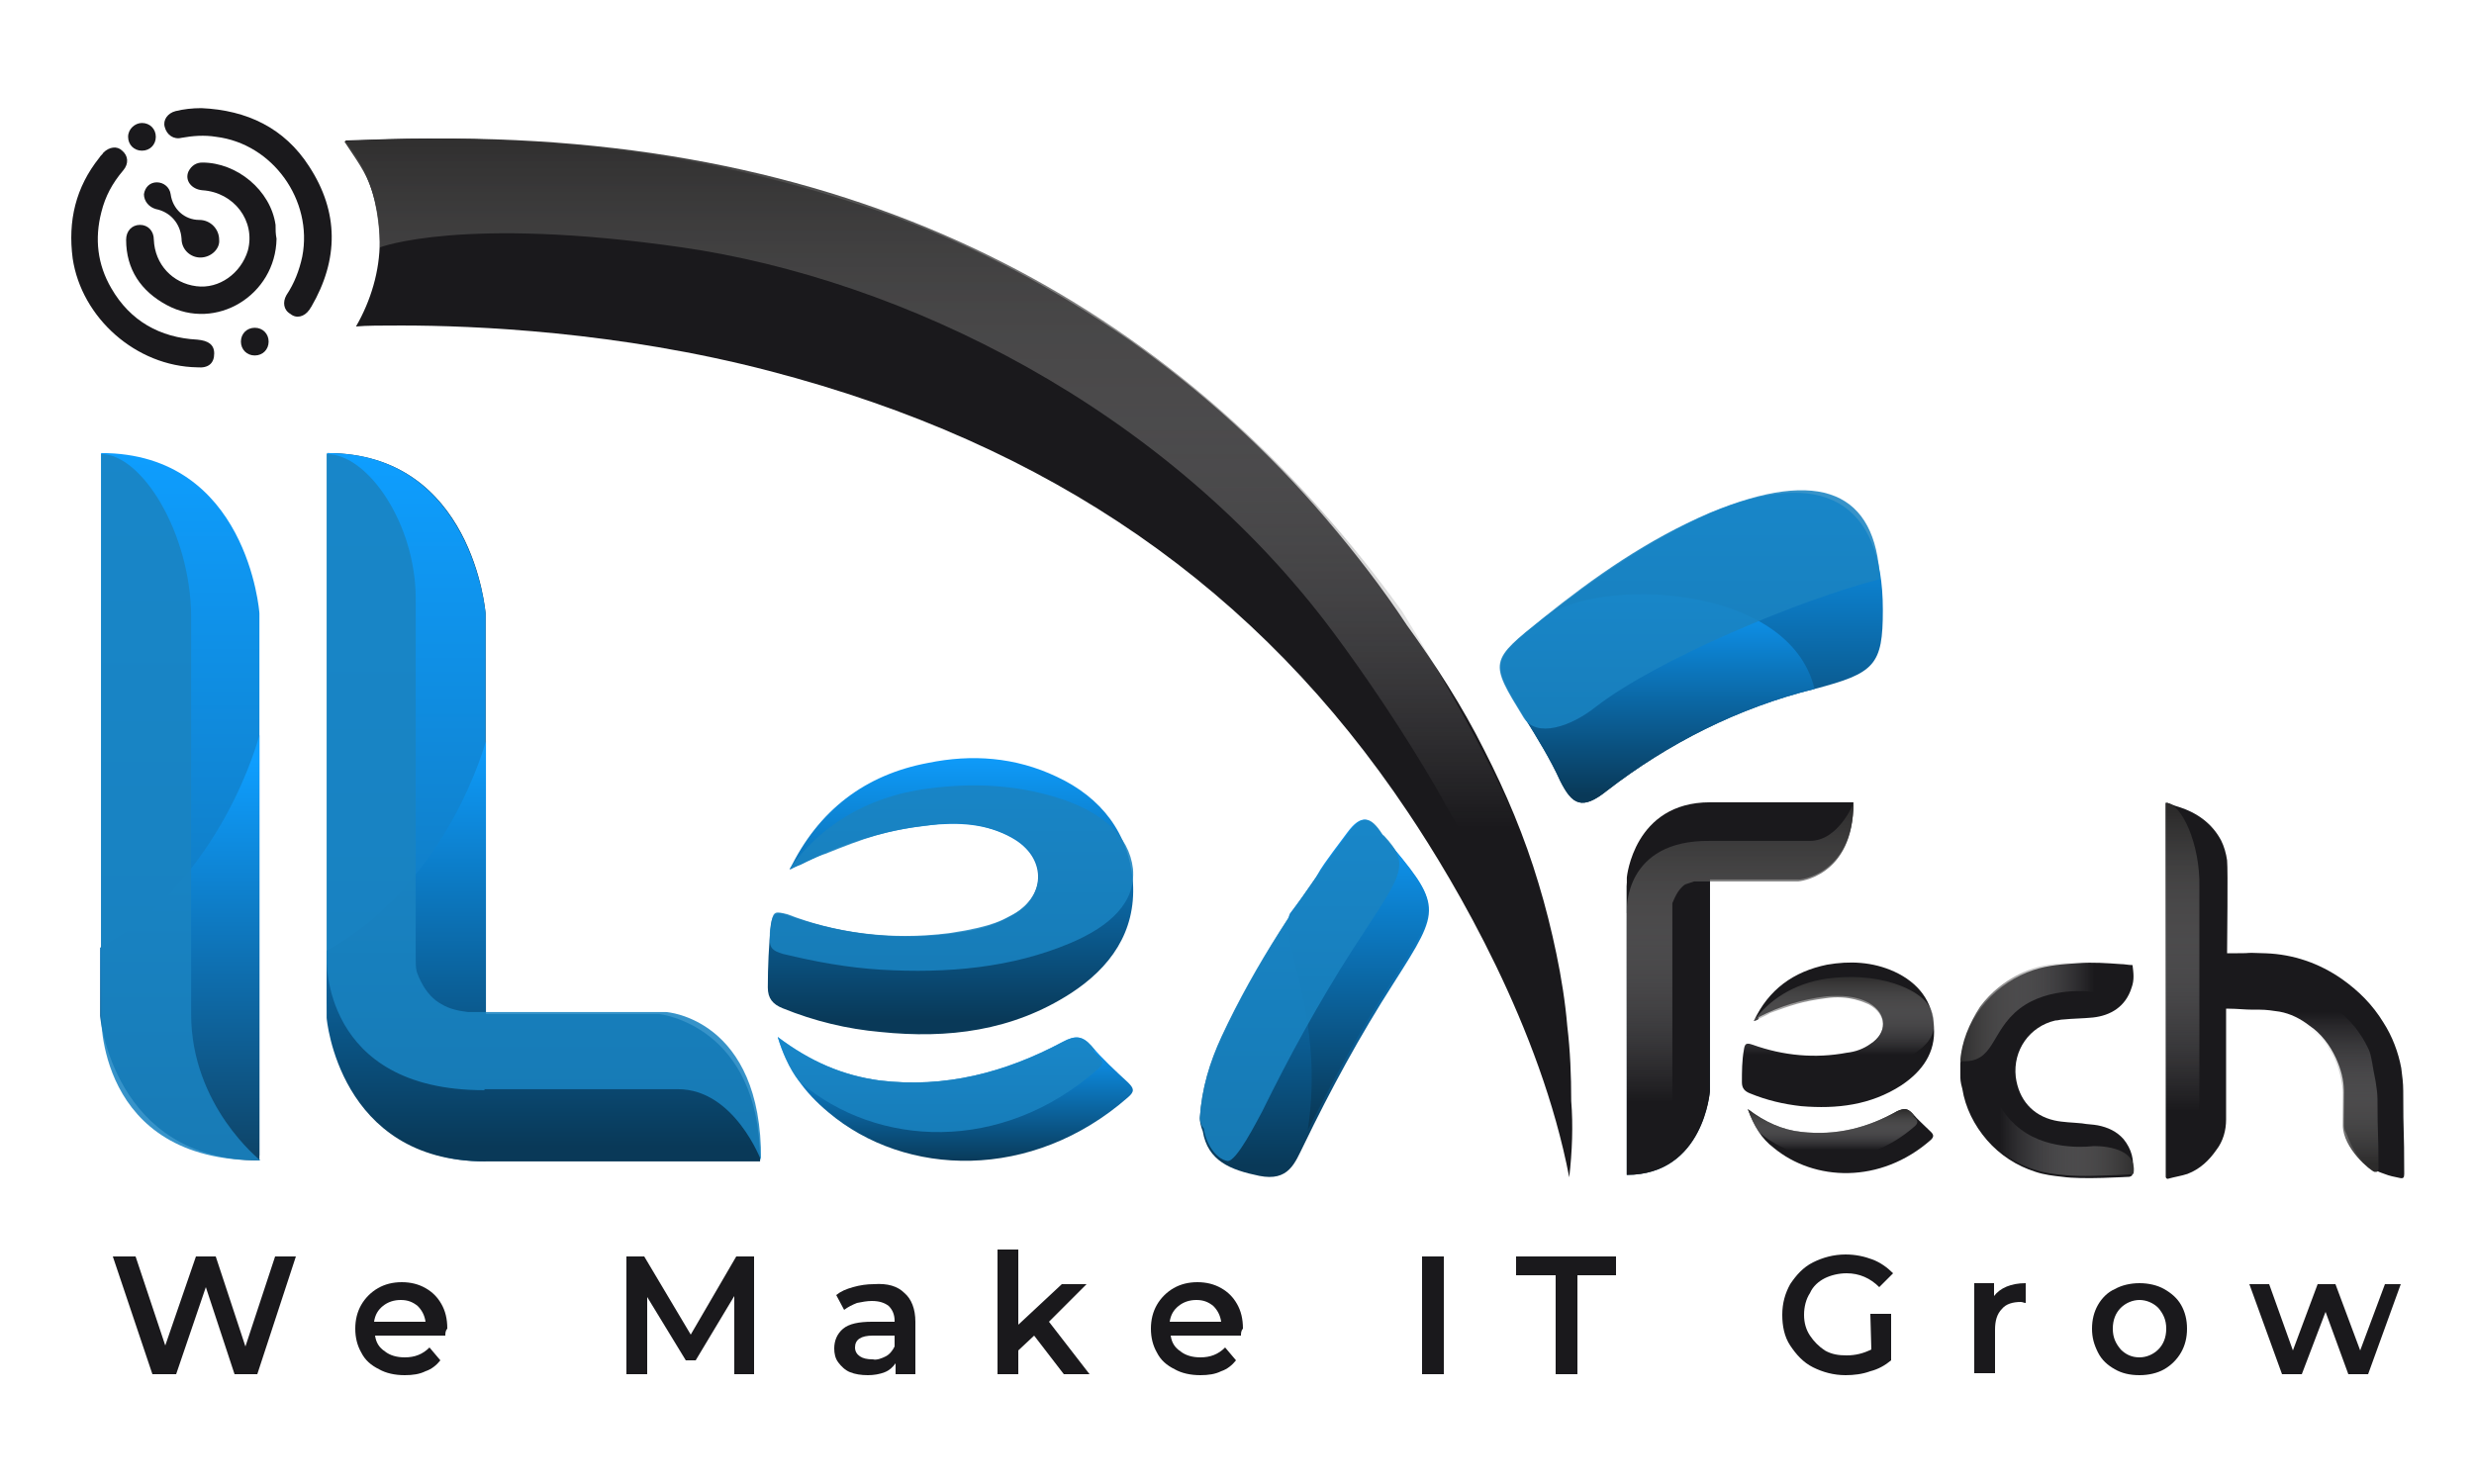 <svg xmlns="http://www.w3.org/2000/svg" xmlns:xlink="http://www.w3.org/1999/xlink" id="Layer_1" x="0px" y="0px" viewBox="0 0 250 150" style="enable-background:new 0 0 250 150;" xml:space="preserve"><style type="text/css">	.st0{fill:#1A191C;}	.st1{fill:url(#Path_86_00000137103101806700774890000000255436152372215455_);}	.st2{fill:url(#Path_79_00000113338133793077708860000004938111657427334826_);}	.st3{fill:url(#Path_83_00000040547445431464359580000016028873017868229814_);}	.st4{opacity:0.87;fill:#1A83C1;enable-background:new    ;}	.st5{fill:url(#Path_468_00000160151494124561658360000004150223647034533518_);}	.st6{fill:url(#Path_64_00000083778496393189435980000013805274806284676747_);}	.st7{fill:url(#Union_1_00000044878368224766860470000011110770125239279789_);}	.st8{fill:url(#Path_97_00000144312198698007728440000000137325710367485887_);}	.st9{fill:url(#Union_2_00000176010544222699704190000016742311299869141434_);}	.st10{fill:url(#Path_97-2_00000137819262680034045530000013735607180666800804_);}	.st11{fill:url(#Path_61_00000182497149026304222100000001860868061218070183_);}	.st12{fill:url(#Path_80_00000116218418231769293270000004821745527590051772_);}	.st13{fill:url(#Path_85_00000108293202043809088470000016294757993914612152_);}	.st14{fill:url(#Union_1-2_00000052089235173786965950000002543007182124271779_);}	.st15{fill:url(#Union_4-2_00000013177897687976237080000016429198709789937328_);}	.st16{fill:url(#Path_560_00000103245754544177586350000016816569199668001188_);}	.st17{fill:url(#Path_557_00000092457669259561406160000014157690768623372708_);}	.st18{fill:url(#Path_558_00000034077227306918322660000006516343196747878072_);}	.st19{fill:url(#Path_559_00000018932671154523890820000002473703164442312579_);}	.st20{fill:url(#Path_105-2_00000013182108004780016550000002182442399312960674_);}	.st21{fill:url(#Path_104-2_00000120518612894418633150000000872798540193463998_);}	.st22{enable-background:new    ;}</style><g>	<g id="Group_119" transform="translate(825.246 472.18)">		<g id="Group_41" transform="translate(-0.001 0)">			<g id="Group_40" transform="translate(0 0)">				<g id="Group_30" transform="translate(0 0)">					<g id="Group_34" transform="translate(254.553 19.821)">						<g id="Group_34-2" transform="translate(0.475 0)">							<path id="Subtraction_1" class="st0" d="M-921.7-373c-2.9-15.1-11.4-29.6-16.3-36.9c-15.1-22.6-36.1-37.2-64.5-44.6        c-15.3-4-29.9-4.6-37.2-4.6c-2,0-3.6,0-4.6,0.1c1.5-2.6,2.4-5.6,2.4-8.6c0-3.7-1.2-7.3-3.5-10.2c2.9-0.1,5.7-0.2,8.5-0.2        c5.6,0,11.2,0.3,16.7,0.9c5.2,0.6,10.3,1.4,15.4,2.6c4.8,1.1,9.5,2.5,14.1,4.1c4.4,1.6,8.7,3.5,12.9,5.7        c4,2.1,7.9,4.5,11.7,7.1c3.7,2.6,7.2,5.4,10.5,8.4c3.3,3,6.4,6.2,9.3,9.6c2.9,3.4,5.7,7,8.2,10.8c2.9,4,5.6,8.2,7.8,12.6        c2.2,4.3,4.1,8.8,5.5,13.5c0.7,2.3,1.3,4.7,1.8,7.1c0.5,2.4,0.9,4.9,1.1,7.3c0.3,2.5,0.4,5,0.4,7.6        C-921.3-378.3-921.4-375.6-921.7-373L-921.7-373z"></path>						</g>													<linearGradient id="Path_86_00000036974228915257160910000003860563119928588193_" gradientUnits="userSpaceOnUse" x1="-1016.086" y1="-852.791" x2="-1016.086" y2="-852.682" gradientTransform="matrix(1129.39 0 0 853.699 1146574.5 727548.312)">							<stop offset="0" style="stop-color:#2C2B2B"></stop>							<stop offset="0.803" style="stop-color:#CBCBCB;stop-opacity:0"></stop>							<stop offset="1" style="stop-color:#727272;stop-opacity:0"></stop>						</linearGradient>						<path id="Path_86" style="fill:url(#Path_86_00000036974228915257160910000003860563119928588193_);" d="M-938.1-430.2       c-20.6-28.5-51-47.5-95.8-47.8c-6,0-10.5,0.2-11.1,0.3c1.1,1.7,2.2,3.1,2.8,5c0.8,2.7,0.8,5.7,0.8,5.7s8.3-3.2,30.5,0       s48.9,16.1,65.9,39c6.1,8.2,16.2,23.7,17.7,32.8c1.5,9.2,3.1,8.7,4.4,10.2C-919.6-395-925-408.9-938.1-430.2z"></path>					</g>					<g id="Group_35" transform="translate(0 232.85) rotate(-90)">						<path id="Path_45" class="st0" d="M680.9-797.3c-5.7-0.1-9.4-6.1-6.7-11.1c1.4-2.6,3.6-4.1,6.6-4.1c0.9,0,1.5,0.6,1.5,1.4       c0,0.8-0.6,1.4-1.5,1.4c-2.5,0.1-4.4,1.9-4.7,4.3c-0.3,2.3,1.3,4.5,3.6,5.2c3,0.8,5.9-1.4,6.1-4.6c0.1-1.1,1-1.8,1.9-1.4       c0.6,0.3,0.9,0.8,0.9,1.4c0,3.5-2.8,6.9-6.3,7.4C681.8-797.4,681.4-797.4,680.9-797.3z"></path>						<path id="Path_46" class="st0" d="M694.1-804.9c-0.2,4.6-2,8.4-5.9,10.9c-4.6,3-9.4,3-14.2,0.2c-0.1-0.1-0.2-0.1-0.3-0.2       c-0.7-0.5-0.9-1.3-0.4-1.9c0.4-0.7,1.2-0.8,1.9-0.4c1.2,0.8,2.5,1.3,3.9,1.6c5.7,1.1,11.4-3,12.1-8.7c0.2-1.2,0.1-2.4-0.1-3.5       c-0.2-0.8,0.3-1.5,1.1-1.7c0.7-0.2,1.4,0.3,1.6,1.1C694-806.7,694.1-805.8,694.1-804.9z"></path>						<path id="Path_47" class="st0" d="M667.9-805.3c0.1-6.2,5-11.7,11-12.6c3.8-0.5,7.2,0.3,10.2,2.7c0.2,0.1,0.3,0.3,0.5,0.4       c0.6,0.6,0.7,1.4,0.2,1.9c-0.5,0.6-1.3,0.7-2,0.1c-1.3-1.1-2.6-1.8-4.2-2.2c-2.7-0.7-5.3-0.4-7.7,1c-3.3,1.9-5,4.9-5.2,8.7       c-0.1,1.1-0.5,1.7-1.4,1.7C668.3-803.6,667.8-804.2,667.9-805.3C667.9-805.4,667.9-805.4,667.9-805.3z"></path>						<path id="Path_48" class="st0" d="M679-805c0-1,0.8-1.9,1.9-1.9c1.5-0.1,2.7-1.1,3-2.6c0.2-0.7,0.8-1.2,1.5-1.2       c0.7,0.1,1.2,0.6,1.2,1.3c0,0.7-0.5,1.3-1.2,1.4c-1.5,0.2-2.6,1.4-2.6,2.9c0,1.1-0.9,2-2,2C679.9-803,679-803.9,679-805z"></path>						<path id="Path_49" class="st0" d="M671.9-799.5c0,0.8-0.6,1.4-1.4,1.4c-0.8,0-1.4-0.6-1.4-1.4c0-0.8,0.6-1.4,1.4-1.4       c0,0,0,0,0,0C671.3-800.9,671.9-800.3,671.9-799.5C671.9-799.6,671.9-799.6,671.9-799.5z"></path>						<path id="Path_50" class="st0" d="M692.6-810.9c0,0.8-0.6,1.4-1.4,1.4c-0.8,0-1.4-0.6-1.4-1.4c0-0.8,0.6-1.4,1.4-1.4       c0,0,0,0,0,0C692-812.3,692.6-811.6,692.6-810.9C692.6-810.9,692.6-810.9,692.6-810.9z"></path>					</g>				</g>				<g id="Group_33" transform="translate(1046.997 653.172)">					<g id="Group_31" transform="translate(0 0)">						<g id="Group_158">							<g id="Group_31-2">																	<linearGradient id="Path_79_00000029738842734671516330000005566493004722411672_" gradientUnits="userSpaceOnUse" x1="-2606.358" y1="-854.05" x2="-2606.358" y2="-853.941" gradientTransform="matrix(212.498 0 0 330.943 552106.375 281599.312)">									<stop offset="0" style="stop-color:#0E9EFF"></stop>									<stop offset="1" style="stop-color:#093958"></stop>								</linearGradient>								<path id="Path_79" style="fill:url(#Path_79_00000029738842734671516330000005566493004722411672_);" d="M-1751-1012.3         c0.2-3,1-5.6,2.2-8.2c3.4-7.3,7.9-14.1,12.8-20.6c1.4-1.9,2.3-1.6,3.4,0.1c0.1,0.1,0.1,0.2,0.2,0.2c5.9,7.1,5.9,7.1,1,14.8         c-3.4,5.3-6.4,10.8-9.1,16.4c-0.9,1.8-1.5,3.7-4.5,3.1c-2.9-0.6-5.2-1.5-5.7-4.5C-1750.9-1011.5-1751-1012-1751-1012.3z"></path>																	<linearGradient id="Path_83_00000047751007408452979120000010984874010040327825_" gradientUnits="userSpaceOnUse" x1="-2610.605" y1="-854.194" x2="-2610.605" y2="-854.085" gradientTransform="matrix(130.446 0 0 288.438 338807.469 245339.734)">									<stop offset="0" style="stop-color:#0E9EFF"></stop>									<stop offset="1" style="stop-color:#093958"></stop>								</linearGradient>								<path id="Path_83" style="fill:url(#Path_83_00000047751007408452979120000010984874010040327825_);" d="M-1741.9-1033         c4.8-6.4,0.9-1.7,5.8-8.2c1.4-1.9,2.3-1.6,3.4,0.1c0.1,0.1,0.1,0.2,0.2,0.2c5.9,7,5.9,7,1,14.6c-3.4,5.2-5.8,9.7-8.6,15.2         C-1738.3-1022.7-1743.1-1030.4-1741.9-1033z"></path>								<path id="Path_82" class="st4" d="M-1751-1012.4c0.2-3,1-5.6,2.2-8.2c3.4-7.3,7.9-14,12.8-20.6c1.4-1.9,2.3-1.6,3.4,0.1         c0.1,0.1,0.1,0.2,0.2,0.2c2.9,3.1,1.7,4-3.2,11.6c-3.4,5.3-6.4,10.8-9.1,16.3c-0.5,0.9-2.6,5.1-3.5,5         c-1.2-0.2-2.2-1.8-2.4-3.3C-1750.9-1011.6-1751-1012.1-1751-1012.4z"></path>							</g>						</g>					</g>				</g>			</g>			<g id="Group_26" transform="translate(646.443 595.032)">									<linearGradient id="Path_468_00000061452582387451634530000009238815934455363221_" gradientUnits="userSpaceOnUse" x1="-1802.011" y1="-854.135" x2="-1802.011" y2="-854.026" gradientTransform="matrix(338.82 0 0 255.676 609182.312 217391.281)">					<stop offset="0" style="stop-color:#0E9EFF"></stop>					<stop offset="1" style="stop-color:#093958"></stop>				</linearGradient>				<path id="Path_468" style="fill:url(#Path_468_00000061452582387451634530000009238815934455363221_);" d="M-1391.9-979.3     c2.9-6,7.6-9.6,14-10.8c4.4-0.9,8.8-0.6,13,1.4c4.5,2.1,7.3,5.7,7.7,10.7c0.3,5-2.3,8.6-6.3,11.2c-5.9,3.8-12.4,4.6-19.2,3.9     c-3.4-0.3-6.7-1.1-9.9-2.4c-1-0.4-1.5-1-1.5-2.1c0-2.1,0.1-4.2,0.3-6.3c0.2-1.3,0.6-1.4,1.7-1c5.9,2.1,12,2.7,18.2,1.6     c1.7-0.3,3.2-0.8,4.7-1.7c3.3-2,3.2-5.8-0.2-7.7c-2.6-1.5-5.5-1.6-8.4-1.3c-4.6,0.5-8.9,1.9-13,4     C-1391.1-979.7-1391.5-979.5-1391.9-979.3z"></path>				<path id="Path_105" class="st4" d="M-1391.9-979.4c2.9-4.1,7.6-7.3,14-8.1c4.4-0.6,8.8-0.4,13,0.9c4.5,1.4,7.3,3.8,7.7,7.2     c0.3,3.4-2.3,5.8-6.3,7.5c-5.9,2.5-12.4,3.1-19.2,2.7c-3.3-0.2-6.6-0.8-9.9-1.6c-1-0.3-1.3-0.6-1.3-1.4c0-1.4,0-0.6,0.2-2     c0.2-0.9,0.4-0.9,1.6-0.6c4.6,1.8,10.2,2.7,16.4,1.9c4.6-0.7,5.4-1.4,6.4-1.9c3.4-1.9,3.5-5.9-0.1-7.8c-0.6-0.2-3.6-2-8.3-1.2     c-4.5,0.5-6.6,1.3-10.6,2.9C-1388.8-980.8-1391.5-979.5-1391.9-979.4z"></path>									<linearGradient id="Path_64_00000152254964028507817590000013422851146699012511_" gradientUnits="userSpaceOnUse" x1="-1802.118" y1="-857.449" x2="-1802.118" y2="-857.34" gradientTransform="matrix(328.519 0 0 114.705 590654.875 97391.617)">					<stop offset="0" style="stop-color:#0E9EFF"></stop>					<stop offset="1" style="stop-color:#093958"></stop>				</linearGradient>				<path id="Path_64" style="fill:url(#Path_64_00000152254964028507817590000013422851146699012511_);" d="M-1393.1-962.4     c3.3,2.5,6.6,3.9,10.3,4.4c6.6,0.8,12.7-0.8,18.5-3.9c1.3-0.7,2-0.6,2.9,0.4c1.1,1.3,2.4,2.5,3.7,3.7c0.6,0.6,0.7,0.9,0,1.5     c-9.7,8.5-22.5,8.1-30.3,1.5C-1390.4-956.8-1392.1-959.1-1393.1-962.4z"></path>				<path id="Path_104" class="st4" d="M-1393.1-962.4c3.3,2.5,6.6,3.9,10.3,4.4c6.6,0.8,12.7-0.8,18.5-3.9c1.3-0.7,2-0.6,2.9,0.4     c1.1,1.3-0.7-0.3,0.6,0.9c0.6,0.6,0.7,0.9,0,1.5c-9.7,8.5-22.2,7.9-30,1.3C-1390.9-957.9-1392.1-959.1-1393.1-962.4z"></path>			</g>			<g id="Group_68" transform="translate(236.762 312.213)">				<g id="Group_60" transform="translate(0.56 0)">					<g id="Group_61" transform="translate(0 0)">													<linearGradient id="Union_1_00000144326248195339572560000015870733825981465010_" gradientUnits="userSpaceOnUse" x1="-984.715" y1="-853.103" x2="-984.715" y2="-852.994" gradientTransform="matrix(146.843 0 0 651.227 143576.969 554825)">							<stop offset="0" style="stop-color:#0E4061"></stop>							<stop offset="1" style="stop-color:#030D13"></stop>						</linearGradient>						<path id="Union_1" style="fill:url(#Union_1_00000144326248195339572560000015870733825981465010_);" d="M-1029.5-738.6v55.6       c0,0,1.2,15.4,16,15.4v-54.8C-1013.5-722.5-1014.8-738.6-1029.5-738.6z"></path>						<g id="Group_65" transform="translate(0.001 0)">															<linearGradient id="Path_97_00000140693187474503892410000012410633347650433947_" gradientUnits="userSpaceOnUse" x1="-984.717" y1="-853.102" x2="-984.717" y2="-852.994" gradientTransform="matrix(146.845 0 0 657.534 143579.234 560205.312)">								<stop offset="0" style="stop-color:#0E9EFF"></stop>								<stop offset="1" style="stop-color:#126CA7"></stop>							</linearGradient>							<path id="Path_97" style="fill:url(#Path_97_00000140693187474503892410000012410633347650433947_);" d="M-1029.5-738.6v56.1        c0,0,1.2,15.5,16,15.5v-55.4C-1013.5-722.3-1014.8-738.6-1029.5-738.6z"></path>						</g>					</g>				</g>									<linearGradient id="Union_2_00000164509165905654723660000008529458998784285884_" gradientUnits="userSpaceOnUse" x1="-981.33" y1="-853.733" x2="-981.33" y2="-853.625" gradientTransform="matrix(401.801 0 0 390.28 393292.062 332485.562)">					<stop offset="0" style="stop-color:#0E9EFF"></stop>					<stop offset="1" style="stop-color:#093958"></stop>				</linearGradient>				<path id="Union_2" style="fill:url(#Union_2_00000164509165905654723660000008529458998784285884_);" d="M-1013-667L-1013-667     c-14.8,0-16-14.5-16-14.5v-6.8c12.3-6.8,16.1-21.2,16.1-21.2v27.6l17.5,0c0,0,10.2,1.1,10.2,14.9H-1013z"></path>				<path id="Union_4" class="st4" d="M-993.5-674.3h-19.5c0,0,0,0-0.1,0c0.1,0.1,0.1,0.1,0.1,0.1c0,0-0.1,0-0.1,0     c-16.5,0-15.9-13.4-15.9-13.4v-50.9c4.2,0,9,7.1,9,14.6v36.3c0,0.5,0,1,0.1,1.4c0.1,0.3,0.8,2.4,2.5,3.3     c0.8,0.5,1.8,0.7,2.7,0.8h1.8l18.2,0c0,0,9.7,0.6,9.6,15C-985.1-667.1-987.8-674.3-993.5-674.3z"></path>			</g>			<g id="Group_70" transform="translate(27.369 312.213)">									<linearGradient id="Path_97-2_00000102520041516104422590000013080088845771976623_" gradientUnits="userSpaceOnUse" x1="-563.538" y1="-853.103" x2="-563.538" y2="-852.994" gradientTransform="matrix(146.845 0 0 651.228 81918.414 554825.812)">					<stop offset="0" style="stop-color:#0E9EFF"></stop>					<stop offset="1" style="stop-color:#126CA7"></stop>				</linearGradient>				<path id="Path_97-2" style="fill:url(#Path_97-2_00000102520041516104422590000013080088845771976623_);" d="M-842.4-738.6v55.6     c0,0,1.2,15.4,16,15.4v-54.8C-826.4-722.5-827.6-738.6-842.4-738.6z"></path>									<linearGradient id="Path_61_00000160175114860153636730000003875942944982095006_" gradientUnits="userSpaceOnUse" x1="-563.527" y1="-853.713" x2="-563.527" y2="-853.604" gradientTransform="matrix(147.378 0 0 394.836 82216.945 336366.562)">					<stop offset="0" style="stop-color:#0E9EFF"></stop>					<stop offset="1" style="stop-color:#0E4061"></stop>				</linearGradient>				<path id="Path_61" style="fill:url(#Path_61_00000160175114860153636730000003875942944982095006_);" d="M-826.4-710.1v43     c-14.8,0-16.1-14.6-16.1-14.6v-6.9C-830.1-695.5-826.4-710.1-826.4-710.1z"></path>				<path id="Path_62" class="st4" d="M-842.4-738.5v56.5c0,0-0.6,15,16.1,14.9c0,0-7-5.5-7-14.8v-40.3     C-833.4-730.6-838.3-738.5-842.4-738.5z"></path>			</g>		</g>	</g>	<g id="Group_32" transform="translate(2151.664 819.039)">					<linearGradient id="Path_80_00000075150557090899383830000013512062762026732192_" gradientUnits="userSpaceOnUse" x1="-3163.554" y1="-853.255" x2="-3163.554" y2="-853.146" gradientTransform="matrix(354.737 0 0 287.792 1120247.625 244790.922)">			<stop offset="0" style="stop-color:#0E9EFF"></stop>			<stop offset="1" style="stop-color:#093958"></stop>		</linearGradient>		<path id="Path_80" style="fill:url(#Path_80_00000075150557090899383830000013512062762026732192_);" d="M-1961.4-757.4   c0,5.6-0.8,6.4-6.9,8c-7.7,1.9-14.8,5.5-21,10.3c-2.5,2-3.5,1.4-4.7-1c-1-2.2-2.3-4.3-3.6-6.4c-3.5-5.7-3.5-5.7,2-10.1   c5.2-4.1,10.6-7.9,16.8-10.6C-1967.6-771.9-1961.4-768.4-1961.4-757.4z"></path>					<linearGradient id="Path_85_00000074435310345812515630000003870572750432778421_" gradientUnits="userSpaceOnUse" x1="-3164.465" y1="-853.779" x2="-3164.465" y2="-853.67" gradientTransform="matrix(291.674 0 0 193.428 921008.25 164385.391)">			<stop offset="0" style="stop-color:#0E9EFF"></stop>			<stop offset="1" style="stop-color:#093958"></stop>		</linearGradient>		<path id="Path_85" style="fill:url(#Path_85_00000074435310345812515630000003870572750432778421_);" d="M-1968.3-749.4   c-7.7,1.9-14.8,5.5-21,10.3c-2.5,2-3.5,1.4-4.7-1c-1-2.2-2.3-4.3-3.6-6.4c-3.5-5.7-3.5-5.7,2-10.1   C-1990.4-760.7-1970.9-760.2-1968.3-749.4z"></path>		<path id="Path_84" class="st4" d="M-1961.7-760.5c-7.9,2-22.5,8.1-28.7,12.9c-2.5,2-6,3.2-7.3,1.1c-3.5-5.7-3.5-5.7,2-10.1   c5.1-4.1,10.5-7.9,16.8-10.6C-1967.6-771.9-1962.1-769.2-1961.7-760.5z"></path>	</g>	<g id="Group_165" transform="translate(2268.592 1109.087)">		<g id="Group_160" transform="translate(0 0.008)">			<g id="Group_60-2" transform="translate(0.294 0.061)">				<g id="Group_61-2" transform="translate(0 0)">											<linearGradient id="Union_1-2_00000171707540770081649040000013823703754129206197_" gradientUnits="userSpaceOnUse" x1="-3414.535" y1="-853.876" x2="-3414.535" y2="-853.985" gradientTransform="matrix(77.058 0 0 341.738 261016.906 290811.656)">						<stop offset="0" style="stop-color:#0E4061"></stop>						<stop offset="1" style="stop-color:#030D13"></stop>					</linearGradient>					<path id="Union_1-2" style="fill:url(#Union_1-2_00000171707540770081649040000013823703754129206197_);" d="M-2104.5-990.4      v-29.2c0,0,0.6-8.1,8.4-8.1v28.8C-2096.1-998.9-2096.7-990.4-2104.5-990.4z"></path>					<g id="Group_65-2" transform="translate(0)">						<path id="Path_97-3" class="st0" d="M-2104.5-990.4v-29.4c0,0,0.6-8.1,8.4-8.1v29.1C-2096.1-998.9-2096.7-990.4-2104.5-990.4z       "></path>					</g>				</g>			</g>			<path id="Union_2-2" class="st0" d="M-2104.2-1016.8v-3.6c0,0,0.7-7.6,8.4-7.6l0,0h14.5c0,7.3-5.4,7.8-5.4,7.8h-9.2v14.5    C-2095.8-1005.6-2097.8-1013.2-2104.2-1016.8z"></path>							<linearGradient id="Union_4-2_00000067238440579966011750000001627994379808236439_" gradientUnits="userSpaceOnUse" x1="-3400.78" y1="-853.97" x2="-3400.78" y2="-853.861" gradientTransform="matrix(210.823 0 0 344.508 714870.188 293171.531)">				<stop offset="0" style="stop-color:#2C2B2B"></stop>				<stop offset="0.803" style="stop-color:#CBCBCB;stop-opacity:0"></stop>				<stop offset="1" style="stop-color:#727272;stop-opacity:0"></stop>			</linearGradient>			<path id="Union_4-2" style="fill:url(#Union_4-2_00000067238440579966011750000001627994379808236439_);" d="M-2104.2-1017.1    c0,0-0.3-7.1,8.4-7l0,0h10.1c2.9,0,4.4-3.8,4.4-3.8c0,7.5-5.6,7.9-5.6,7.9l-9,0h-1.5c-0.3,0.1-0.6,0.2-0.9,0.3    c-0.8,0.5-1.2,1.7-1.3,1.9c0,0.2,0,0.5,0,0.7v19.1c0,3.9-2.5,7.7-4.7,7.7L-2104.2-1017.1z"></path>		</g>		<g id="Group_161" transform="translate(720.357 348.869) rotate(180)">			<path id="Path_555" class="st0" d="M2769.9,1376.8c-0.3-0.1-0.7-0.3-1.1-0.4c-1.9-0.6-3.4-1.7-4.3-3.4c-0.3-0.6-0.5-1.3-0.6-2    c-0.1-1.1,0-8.3,0-9.4c-0.2,0-0.3,0-0.5,0c-3,0-0.4,0.1-3.4,0c-2.8-0.1-5.4-1-7.7-2.6c-1.7-1.2-3.1-2.6-4.2-4.4    c-0.9-1.4-1.5-3-1.8-4.6c-0.1-0.8-0.2-1.5-0.2-2.3c0-4.9-0.1-3.5-0.1-8.4c0-0.4,0.1-0.5,0.5-0.4c0.5,0.1,1,0.2,1.5,0.4    c1.3,0.4,2.4,1.3,3.1,2.5c0.4,0.6,0.6,1.3,0.9,1.9c0.1,0.3,0.1,0.6,0.1,0.9c0,2.3,0-1.5,0,0.8c0,0.8,0,1.5,0,2.3    c0,1.1,0.3,2.2,0.8,3.3c0.6,1.3,1.5,2.5,2.7,3.3c0.9,0.7,1.9,1.2,3,1.4c0.7,0.1,1.3,0.2,2,0.2c2.1,0-1.4,0,0.7,0    c0.8,0,1.6,0.1,2.4,0.1c0.1,0,0.3,0,0.3,0v-0.6c0-5.6,0-5,0-10.6c0-1.1,0.3-2.2,1-3.1c0.7-1,1.6-1.9,2.9-2.4    c0.6-0.2,1.3-0.3,2-0.5c0.1,0,0.2,0.1,0.2,0.2c0,0.1,0,0.2,0,0.4c0,12.5,0,24.9,0,37.4L2769.9,1376.8z"></path>							<linearGradient id="Path_560_00000167397288568276653320000003259650224210275765_" gradientUnits="userSpaceOnUse" x1="2073.367" y1="839.058" x2="2073.367" y2="839.166" gradientTransform="matrix(140.946 0 0 178.611 -289477.094 -148525.469)">				<stop offset="0" style="stop-color:#2C2B2B"></stop>				<stop offset="0.803" style="stop-color:#CBCBCB;stop-opacity:0"></stop>				<stop offset="1" style="stop-color:#727272;stop-opacity:0"></stop>			</linearGradient>			<path id="Path_560" style="fill:url(#Path_560_00000167397288568276653320000003259650224210275765_);" d="M2764,1359    c0,0-0.8,0.1-3.4,0c-2.5-0.3-4.9-1.1-6.9-2.5c-2.8-1.7-3.8-4-4.1-4.6c-0.3-0.6-0.4-1.8-0.7-3.2c-0.1-0.6-0.2-1.3-0.2-1.9    c0-4-0.1-2.9-0.1-6.9c0-0.4,0.1-0.4,0.4-0.4c0.4,0.1,3.2,2.4,3.2,4.7c0,1.9,0,1.3,0,3.3c0,0.6,0.3,2.9,1.4,4.4    c0.5,1.1,1.8,2.1,3.5,3.1c0.8,0.6,3.1,0.8,3.9,0.8c0.6,0,3,0,3,0V1359z"></path>							<linearGradient id="Path_557_00000020371619576249711190000014990735780455185036_" gradientUnits="userSpaceOnUse" x1="1992.615" y1="834.737" x2="1992.615" y2="834.846" gradientTransform="matrix(-31.46 0 0 -347.71 65456 291623.062)">				<stop offset="0" style="stop-color:#2C2B2B"></stop>				<stop offset="0.803" style="stop-color:#CBCBCB;stop-opacity:0"></stop>				<stop offset="1" style="stop-color:#727272;stop-opacity:0"></stop>			</linearGradient>			<path id="Path_557" style="fill:url(#Path_557_00000020371619576249711190000014990735780455185036_);" d="M2770.1,1376.8v-37.9    c0,0-3.4,3.3-3.4,8.2v21.2C2766.6,1372.6,2768.5,1376.8,2770.1,1376.8z"></path>		</g>		<g id="Group_162" transform="translate(309.501 147.961)">			<path id="Path_556" class="st0" d="M-2380-1148.4v-1.1c0-0.3,0.1-0.6,0.1-0.9c0.3-2,1.2-3.9,2.5-5.4c1.3-1.5,3-2.6,4.8-3.2    c1.5-0.5,3-0.6,4.6-0.7c1.4-0.1,2.8,0,4.2,0.1c0.4,0,0.8,0.1,1.2,0.1c0.1,0.8,0.2,1.5-0.1,2.3c-0.6,1.9-2.1,2.8-3.9,3    c-1,0.1-2,0.1-3,0.2c-0.3,0-0.5,0.1-0.8,0.1c-2.6,0.6-4.3,3-4,5.7c0.3,2.3,1.7,3.9,3.9,4.4c0.9,0.2,1.8,0.2,2.8,0.3    c0.5,0.1,1.1,0.1,1.6,0.2c1,0.2,1.9,0.6,2.6,1.4c0.8,1,1.1,2.1,0.9,3.4c0,0.2,0,0.3-0.3,0.4c-0.2,0-4.8,0.3-6.8,0    c-0.9-0.1-1.8-0.2-2.7-0.5c-1.9-0.6-3.6-1.7-4.9-3.2c-1.3-1.5-2.2-3.3-2.5-5.2C-2380-1147.7-2380-1148-2380-1148.4z"></path>							<linearGradient id="Path_558_00000019656083531395822680000003748569655625465775_" gradientUnits="userSpaceOnUse" x1="-4006.531" y1="-864.784" x2="-4006.531" y2="-864.676" gradientTransform="matrix(6.000000e-15 -92.254 160.074 1.000000e-14 136049.672 -370774.094)">				<stop offset="0" style="stop-color:#2C2B2B"></stop>				<stop offset="0.803" style="stop-color:#CBCBCB;stop-opacity:0"></stop>				<stop offset="1" style="stop-color:#727272;stop-opacity:0"></stop>			</linearGradient>			<path id="Path_558" style="fill:url(#Path_558_00000019656083531395822680000003748569655625465775_);" d="M-2380-1149.8    c3.5,0.3,3-3,6-5.3c3-2.3,7.3-1.7,7.3-1.7s4.6,0.2,4.1-2.8c0,0,0-0.1-4.1-0.2c-4-0.1-5.8,0.6-5.8,0.6s-3.2,0.8-5.5,3.9    C-2379.1-1153.6-2379.9-1151.7-2380-1149.8z"></path>							<linearGradient id="Path_559_00000158016971176232779890000002518272861608641711_" gradientUnits="userSpaceOnUse" x1="-4017.997" y1="-840.47" x2="-4017.997" y2="-840.361" gradientTransform="matrix(6.000000e-15 92.249 -160.075 1.000000e-14 -136900.859 369514.156)">				<stop offset="0" style="stop-color:#2C2B2B"></stop>				<stop offset="0.803" style="stop-color:#CBCBCB;stop-opacity:0"></stop>				<stop offset="1" style="stop-color:#727272;stop-opacity:0"></stop>			</linearGradient>			<path id="Path_559" style="fill:url(#Path_559_00000158016971176232779890000002518272861608641711_);" d="M-2380-1148.2    c3.5-0.3,3,3,6.1,5.3c3,2.3,7.3,1.7,7.3,1.7s4.6-0.2,4.1,2.8c0,0,0,0.1-4.1,0.2c-4,0.1-5.8-0.6-5.8-0.6s-3.2-0.8-5.5-3.9    C-2379.1-1144.4-2379.9-1146.3-2380-1148.2z"></path>		</g>		<g id="Group_163" transform="translate(108.13 148.422)">			<path id="Path_468-2" class="st0" d="M-2199.5-1154.3c1.5-3.2,4-5,7.4-5.7c2.3-0.4,4.6-0.3,6.8,0.7c2.4,1.1,3.9,3,4,5.6    c0.2,2.6-1.2,4.5-3.3,5.9c-3.1,2-6.5,2.4-10.1,2.1c-1.8-0.2-3.5-0.6-5.2-1.3c-0.5-0.2-0.8-0.5-0.8-1.1c0-1.1,0-2.2,0.2-3.3    c0.1-0.7,0.3-0.7,0.9-0.5c3.1,1.1,6.3,1.4,9.5,0.8c0.9-0.1,1.7-0.4,2.4-0.9c1.7-1.1,1.7-3-0.1-4.1c-1.4-0.8-2.9-0.8-4.4-0.7    c-2.4,0.3-4.7,1-6.8,2.1C-2199-1154.4-2199.2-1154.4-2199.5-1154.3z"></path>							<linearGradient id="Path_105-2_00000014609255719828173310000000117710374861273492_" gradientUnits="userSpaceOnUse" x1="-3619.045" y1="-858.073" x2="-3619.045" y2="-857.964" gradientTransform="matrix(176.869 0 0 90.565 637904.875 76553)">				<stop offset="0" style="stop-color:#2C2B2B"></stop>				<stop offset="0.803" style="stop-color:#CBCBCB;stop-opacity:0"></stop>				<stop offset="1" style="stop-color:#727272;stop-opacity:0"></stop>			</linearGradient>			<path id="Path_105-2" style="fill:url(#Path_105-2_00000014609255719828173310000000117710374861273492_);" d="M-2199.5-1154.3    c1.5-2.1,4-3.8,7.4-4.3c2.3-0.3,4.6-0.2,6.8,0.5c2.4,0.8,3.9,2,4,3.8c0.2,1.8-1.2,3-3.3,4c-3.1,1.3-6.5,1.6-10.1,1.4    c-1.8-0.1-3.5-0.4-5.2-0.9c-0.5-0.2-0.7-0.3-0.7-0.7c0-0.8,0-0.3,0.1-1.1c0.1-0.5,0.2-0.5,0.8-0.3c2.4,0.9,5.4,1.4,8.6,1    c2.4-0.4,2.8-0.7,3.3-1c1.8-1,1.8-3.1-0.1-4.1c-0.3-0.1-1.9-1-4.4-0.6c-2.3,0.3-3.4,0.7-5.6,1.5    C-2197.8-1155.1-2199.2-1154.4-2199.5-1154.3z"></path>			<path id="Path_64-2" class="st0" d="M-2200.1-1145.4c1.7,1.3,3.5,2.1,5.4,2.3c3.5,0.4,6.7-0.4,9.7-2.1c0.7-0.3,1-0.3,1.5,0.2    c0.6,0.7,1.3,1.3,1.9,1.9c0.3,0.3,0.3,0.5,0,0.8c-5.1,4.5-11.8,4.2-15.9,0.8C-2198.7-1142.4-2199.5-1143.7-2200.1-1145.4z"></path>							<linearGradient id="Path_104-2_00000078045004500234375550000009430721844373046944_" gradientUnits="userSpaceOnUse" x1="-3620.251" y1="-865.237" x2="-3620.251" y2="-865.128" gradientTransform="matrix(157.435 0 0 46.205 567761.188 38832.859)">				<stop offset="0" style="stop-color:#2C2B2B"></stop>				<stop offset="0.803" style="stop-color:#CBCBCB;stop-opacity:0"></stop>				<stop offset="1" style="stop-color:#727272;stop-opacity:0"></stop>			</linearGradient>			<path id="Path_104-2" style="fill:url(#Path_104-2_00000078045004500234375550000009430721844373046944_);" d="M-2200.1-1145.4    c1.7,1.3,3.5,2.1,5.4,2.3c3.5,0.4,6.7-0.4,9.7-2.1c0.7-0.3,1-0.3,1.5,0.2c0.6,0.7-0.4-0.2,0.3,0.5c0.3,0.3,0.3,0.5,0,0.8    c-5.1,4.5-11.6,4.1-15.7,0.7C-2198.9-1143-2199.5-1143.7-2200.1-1145.4z"></path>		</g>	</g>	<g class="st22">		<path class="st0" d="M29.9,127L26,138.9h-2.3l-2.9-8.8l-3,8.8h-2.4L11.4,127h2.3l3,9l3.1-9h2l3,9.1l3-9.1H29.9z"></path>		<path class="st0" d="M45,135h-7.1c0.1,0.7,0.4,1.2,1,1.6c0.5,0.4,1.2,0.6,2,0.6c1,0,1.8-0.3,2.5-1l1.1,1.3   c-0.4,0.5-0.9,0.9-1.5,1.1c-0.6,0.3-1.3,0.4-2.1,0.4c-1,0-1.9-0.2-2.6-0.6c-0.8-0.4-1.4-0.9-1.8-1.7c-0.4-0.7-0.6-1.5-0.6-2.4   c0-0.9,0.2-1.7,0.6-2.4c0.4-0.7,1-1.3,1.7-1.7c0.7-0.4,1.5-0.6,2.4-0.6c0.9,0,1.7,0.2,2.4,0.6c0.7,0.4,1.2,0.9,1.6,1.6   s0.6,1.5,0.6,2.5C45,134.5,45,134.8,45,135z M38.7,132c-0.5,0.4-0.8,0.9-0.9,1.6H43c-0.1-0.7-0.4-1.2-0.8-1.6   c-0.5-0.4-1-0.6-1.7-0.6C39.8,131.4,39.2,131.6,38.7,132z"></path>		<path class="st0" d="M74.2,138.9l0-7.9l-3.9,6.5h-1l-3.9-6.4v7.8h-2.1V127h1.8l4.7,7.9l4.6-7.9h1.8l0,11.9L74.2,138.9L74.2,138.9z   "></path>		<path class="st0" d="M91.4,130.7c0.7,0.6,1.1,1.6,1.1,2.9v5.3h-2v-1.1c-0.3,0.4-0.6,0.7-1.1,0.9c-0.5,0.2-1.1,0.3-1.7,0.3   c-0.7,0-1.3-0.1-1.8-0.3c-0.5-0.2-0.9-0.6-1.2-1c-0.3-0.4-0.4-0.9-0.4-1.4c0-0.8,0.3-1.5,0.9-2c0.6-0.5,1.6-0.7,2.9-0.7h2.3v-0.1   c0-0.6-0.2-1.1-0.6-1.5c-0.4-0.3-0.9-0.5-1.7-0.5c-0.5,0-1,0.1-1.5,0.2c-0.5,0.2-0.9,0.4-1.3,0.7l-0.8-1.5c0.5-0.4,1-0.6,1.7-0.8   c0.7-0.2,1.4-0.3,2.1-0.3C89.7,129.7,90.7,130,91.4,130.7z M89.5,137.1c0.4-0.2,0.7-0.6,0.9-1V135h-2.2c-1.2,0-1.8,0.4-1.8,1.2   c0,0.4,0.2,0.7,0.5,0.9c0.3,0.2,0.7,0.3,1.3,0.3C88.6,137.5,89.1,137.3,89.5,137.1z"></path>		<path class="st0" d="M104.5,135l-1.6,1.5v2.4h-2.1v-12.6h2.1v7.6l4.4-4.1h2.5l-3.8,3.8l4.1,5.3h-2.6L104.5,135z"></path>		<path class="st0" d="M125.4,135h-7.1c0.1,0.7,0.4,1.2,1,1.6c0.5,0.4,1.2,0.6,2,0.6c1,0,1.8-0.3,2.5-1l1.1,1.3   c-0.4,0.5-0.9,0.9-1.5,1.1c-0.6,0.3-1.3,0.4-2.1,0.4c-1,0-1.9-0.2-2.6-0.6c-0.8-0.4-1.4-0.9-1.8-1.7c-0.4-0.7-0.6-1.5-0.6-2.4   c0-0.9,0.2-1.7,0.6-2.4c0.4-0.7,1-1.3,1.7-1.7c0.7-0.4,1.5-0.6,2.4-0.6c0.9,0,1.7,0.2,2.4,0.6s1.2,0.9,1.6,1.6   c0.4,0.7,0.6,1.5,0.6,2.5C125.4,134.5,125.4,134.8,125.4,135z M119.1,132c-0.5,0.4-0.8,0.9-0.9,1.6h5.2c-0.1-0.7-0.4-1.2-0.8-1.6   c-0.5-0.4-1-0.6-1.7-0.6C120.2,131.4,119.6,131.6,119.1,132z"></path>		<path class="st0" d="M143.7,127h2.2v11.9h-2.2V127z"></path>		<path class="st0" d="M157.1,128.9h-3.9V127h10.1v1.9h-3.9v10h-2.2V128.9z"></path>		<path class="st0" d="M189,132.8h2.1v4.7c-0.6,0.5-1.3,0.9-2.1,1.1c-0.8,0.3-1.7,0.4-2.5,0.4c-1.2,0-2.3-0.3-3.3-0.8   c-1-0.5-1.7-1.3-2.3-2.2c-0.6-0.9-0.8-2-0.8-3.1c0-1.2,0.3-2.2,0.8-3.1c0.6-0.9,1.3-1.7,2.3-2.2c1-0.5,2.1-0.8,3.3-0.8   c1,0,1.9,0.2,2.7,0.5c0.8,0.3,1.5,0.8,2.1,1.4l-1.4,1.4c-0.9-0.9-2-1.4-3.3-1.4c-0.8,0-1.6,0.2-2.2,0.5s-1.2,0.8-1.5,1.5   c-0.4,0.6-0.6,1.4-0.6,2.2c0,0.8,0.2,1.5,0.6,2.1c0.4,0.6,0.9,1.1,1.5,1.5c0.7,0.4,1.4,0.5,2.2,0.5c0.9,0,1.7-0.2,2.5-0.6   L189,132.8L189,132.8z"></path>		<path class="st0" d="M204.7,129.7v2c-0.2,0-0.3-0.1-0.5-0.1c-0.8,0-1.5,0.2-1.9,0.7c-0.5,0.5-0.7,1.2-0.7,2.1v4.4h-2.1v-9.1h2v1.3   C202.1,130.2,203.2,129.7,204.7,129.7z"></path>		<path class="st0" d="M213.7,138.4c-0.7-0.4-1.3-0.9-1.7-1.7s-0.6-1.5-0.6-2.4s0.2-1.7,0.6-2.4c0.4-0.7,1-1.3,1.7-1.6   c0.7-0.4,1.6-0.6,2.5-0.6c0.9,0,1.8,0.2,2.5,0.6c0.7,0.4,1.3,0.9,1.7,1.6c0.4,0.7,0.6,1.5,0.6,2.4s-0.2,1.7-0.6,2.4   s-1,1.3-1.7,1.7c-0.7,0.4-1.6,0.6-2.5,0.6C215.2,139,214.4,138.8,213.7,138.4z M218.1,136.4c0.5-0.5,0.8-1.2,0.8-2.1   s-0.3-1.5-0.8-2.1c-0.5-0.5-1.2-0.8-1.9-0.8s-1.4,0.3-1.9,0.8c-0.5,0.5-0.8,1.2-0.8,2.1s0.3,1.5,0.8,2.1c0.5,0.5,1.1,0.8,1.9,0.8   C216.9,137.2,217.6,136.9,218.1,136.4z"></path>		<path class="st0" d="M242.6,129.8l-3.3,9.1h-2l-2.3-6.3l-2.4,6.3h-2l-3.3-9.1h2l2.4,6.7l2.5-6.7h1.8l2.5,6.7l2.5-6.7H242.6z"></path>	</g></g></svg>